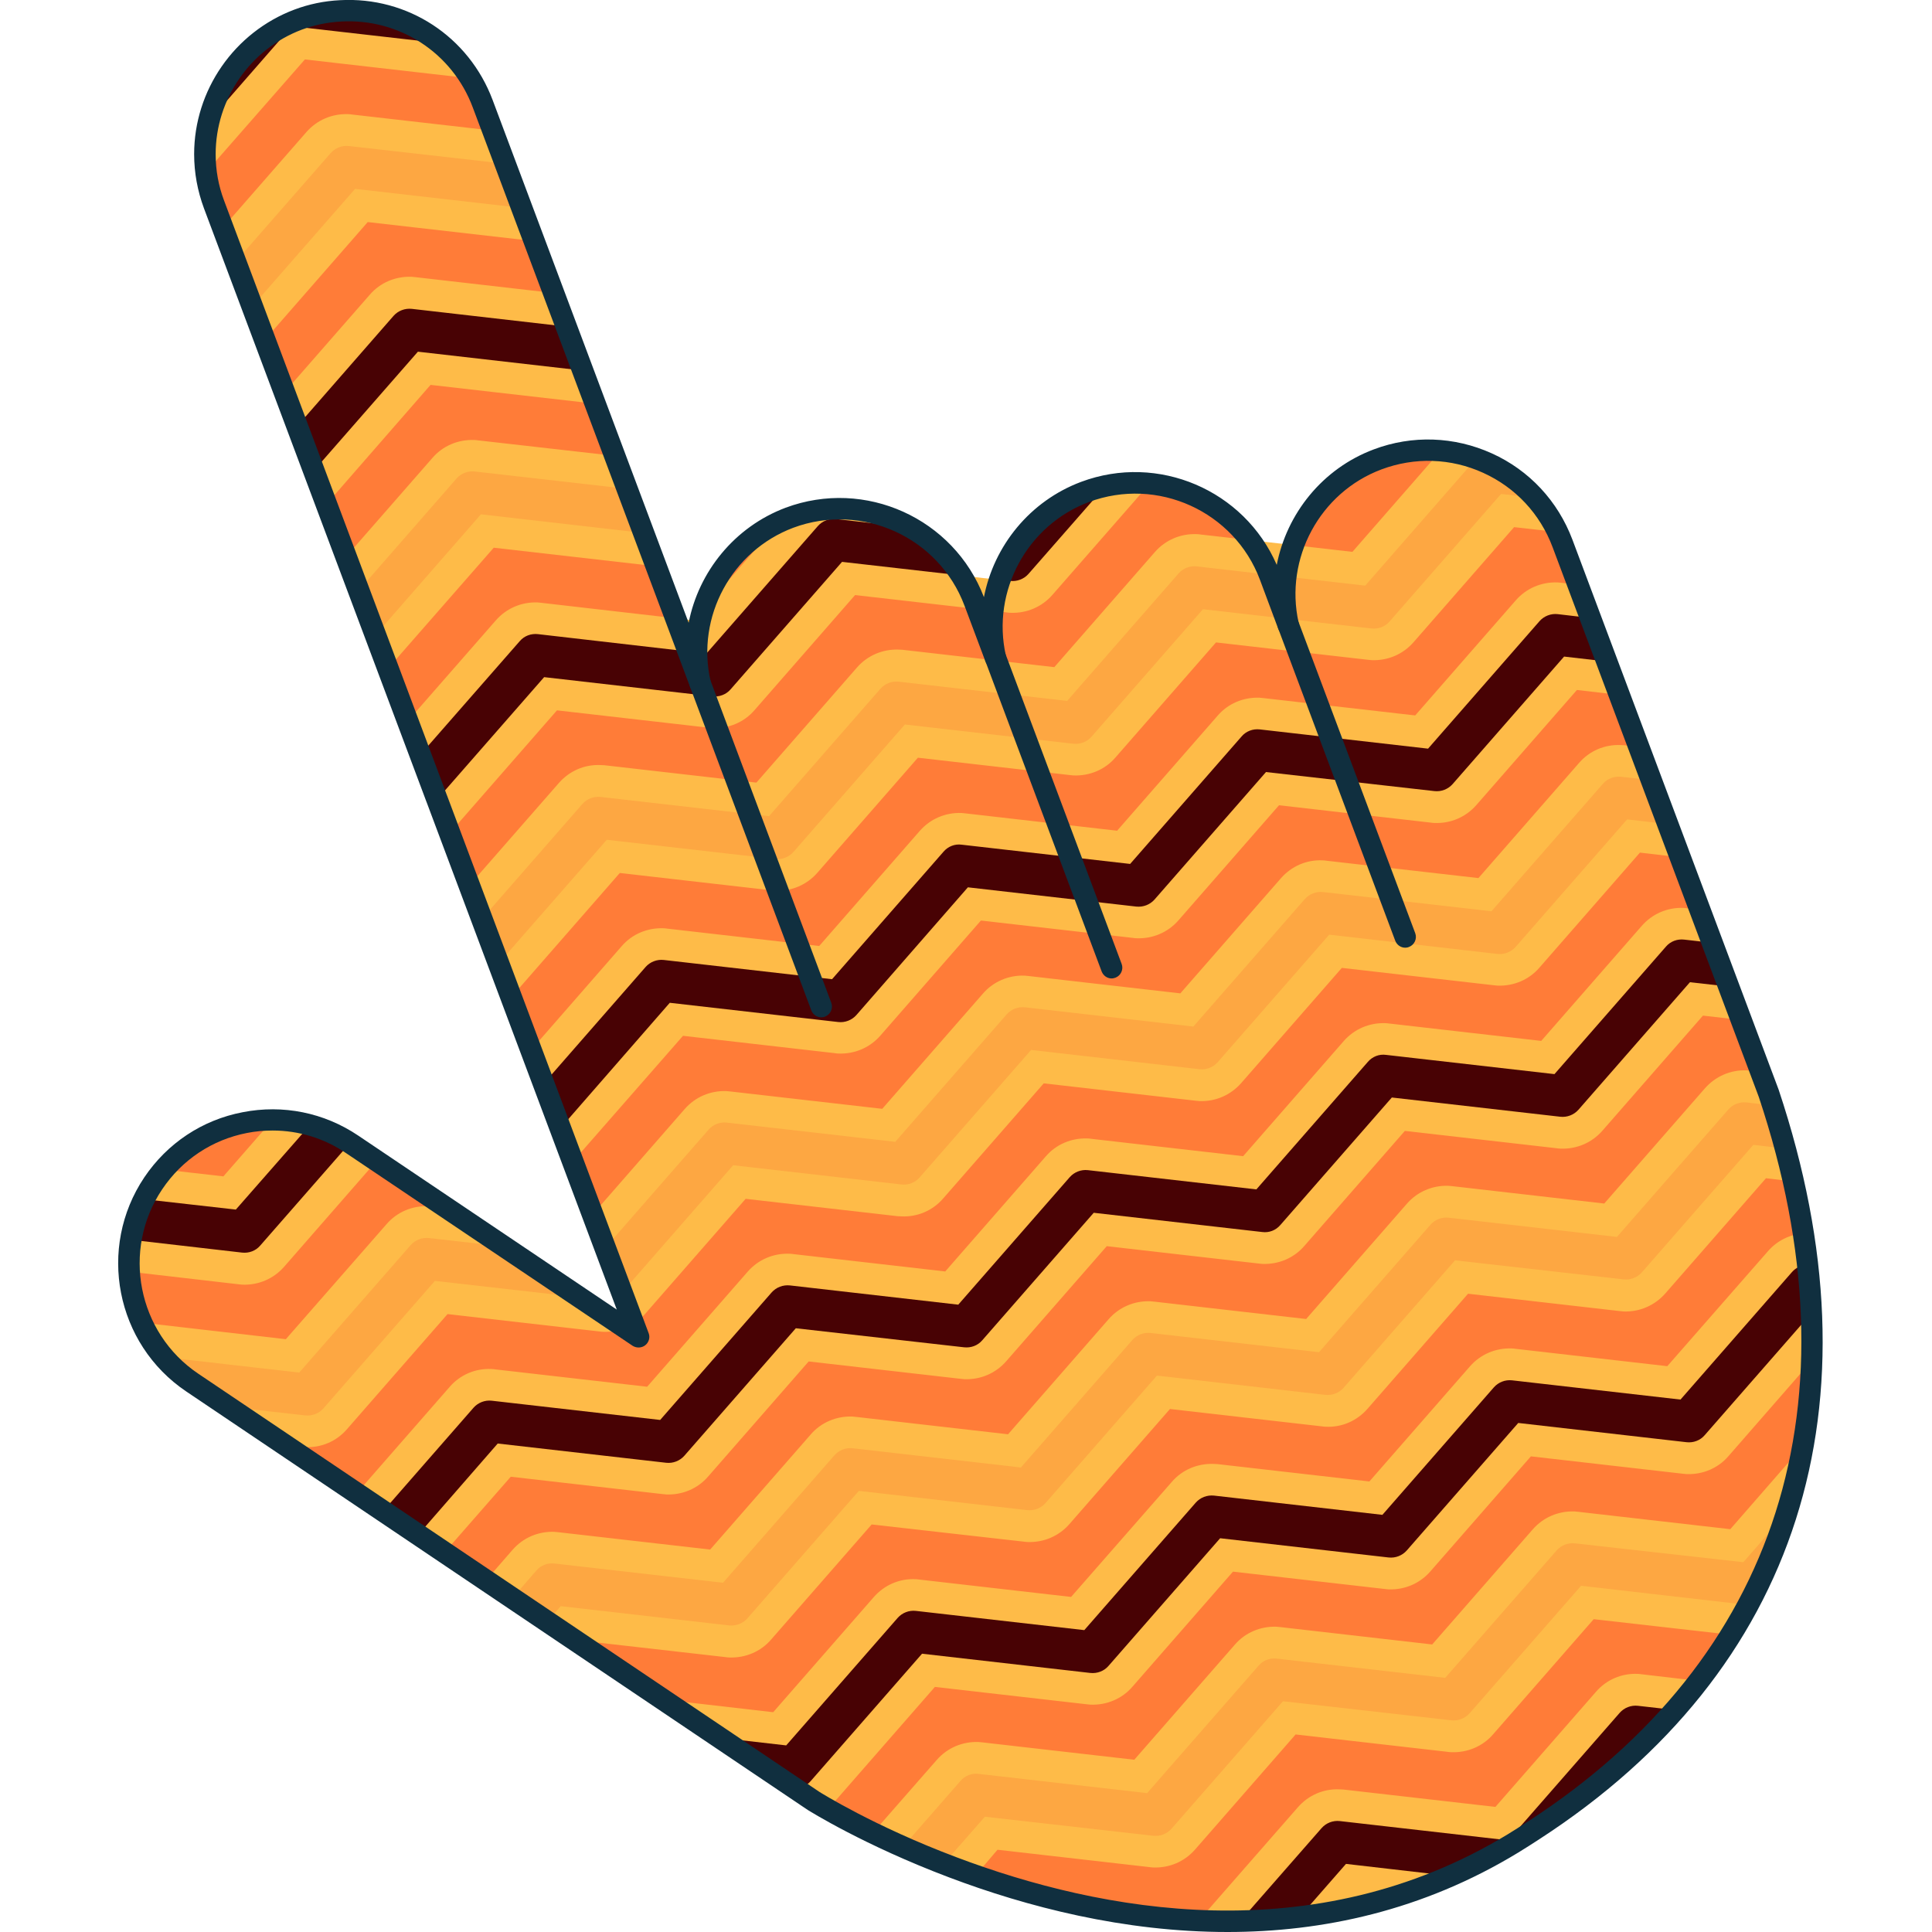 <?xml version="1.0" encoding="utf-8"?>

<svg version="1.1" id="Слой_1" xmlns="http://www.w3.org/2000/svg" xmlns:xlink="http://www.w3.org/1999/xlink" x="0px" y="0px"
	 viewBox="0 0 1024 1024" style="enable-background:new 0 0 1024 1024;" xml:space="preserve">
<style type="text/css">
	.st0{fill:#FF7C38;}
	.st1{fill:#FEBB48;}
	.st2{fill:#480204;}
	.st3{fill:#FDA742;}
	.st4{fill:#102F3F;}
</style>
<g>
	<path class="st0" d="M960,721.5c-0.5,15.5-2.1,30.6-4.8,45.3c-2.2,12.1-5.1,24-8.8,35.5c-5.3,16.8-12.1,32.9-20.3,48.3
		c-2.9,5.4-5.9,10.7-9.1,15.8c-5.2,8.4-10.8,16.5-16.9,24.4c-4,5.3-8.2,10.5-12.6,15.5c-20.7,23.8-45.7,45.1-74.6,63.8
		c-3.6,2.4-7.3,4.8-11,7c-11,6.7-22,12.4-33.1,17.2c-11.9,5.2-23.8,9.4-35.8,12.7c-6,1.7-12,3.2-18,4.5c-8.7,1.9-17.4,3.3-26,4.4
		c-10.6,1.3-21.1,2-31.5,2.2c-7.4,0.2-14.8,0.1-22-0.3c-44.2-1.9-85.1-12.1-118.5-23.7c-4.1-1.5-8.2-2.9-12-4.4
		c-1.6-0.6-3.2-1.2-4.9-1.9c-7.8-3-15-6-21.6-9c-5.8-2.5-11.1-5-15.9-7.3c-10.6-5.2-18.9-9.7-24.2-12.8c-4.6-2.6-7.2-4.2-7.2-4.2
		l-9.7-6.5l-39.8-26.8l-2.7-1.8l-27.5-18.5l-47.1-31.7l-14.3-9.6L271.6,847l-14-9.4l-21.9-14.8l-14-9.4l-18.6-12.5l-14-9.4
		l-10.9-7.3l-27.1-18.3l-30.2-20.3l-19-12.8c-5.8-3.9-10.8-8.4-15.2-13.5c-4.8-5.5-8.7-11.7-11.6-18.2c-3.9-8.6-6.1-17.8-6.7-27.1
		c-0.3-5.5-0.1-11.2,1-16.8c1.2-7.4,3.5-14.6,7-21.5c1.4-2.9,3.1-5.8,4.9-8.6c1.7-2.5,3.5-4.9,5.5-7.2
		c14.8-17.2,36.1-26.4,57.6-26.4h0.1c6.7,0,13.4,0.9,19.9,2.7c7.4,2,14.5,5.1,21.2,9.5c0.4,0.2,0.8,0.5,1.2,0.8l12.8,8.7l37.5,25.2
		l30.2,20.3l40,26.9l24.1,16.3l7.1,4.8l-2.6-7l-6.2-16.5l-8.9-23.6l-6.7-17.8l-10.8-28.8L297,598l-8.9-23.6l-6.7-17.8l-5.9-15.8
		l-4.8-12.7l-6.4-17.2l-8.8-23.6l-6.7-17.8l-10.6-28.3l-6.5-17.3l-0.2-0.4c0-0.1,0-0.1,0-0.1l-8.7-23.2l-6.7-17.8l-10.6-28.2
		l-6.5-17.5l-8.9-23.6l-6.7-17.8l-10.5-28l-6.6-17.7l-8.8-23.6l-6.7-17.9l-10.5-27.9l-6.7-17.8l-1.2-3.1l-7.7-20.5l-6.7-17.8
		l-4.7-12.5c-2.1-5.6-3.5-11.4-4.2-17.1c-0.4-3.2-0.6-6.4-0.6-9.6c0-5.9,0.7-11.8,2.1-17.4c5.6-23.8,22.7-44.5,47.3-53.8
		c7.4-2.8,15-4.3,22.5-4.7c19-1.1,37.7,5.1,52.2,17c6.2,5,11.6,11,16,17.9c2.9,4.4,5.3,9.2,7.2,14.4l5.3,14.2l1.6,4.1l5,13.5
		l8.8,23.4l6.2,16.6l10.7,28.6l6.7,17.7l8.8,23.4l6.3,16.9l10.2,27.2l0.4,1.1l6.7,17.7l8.7,23.4l6.4,17l10.6,28.1l6.6,17.7l6.3,16.8
		c-1.2-5.4-1.8-10.9-1.8-16.3c-0.1-7.9,1.2-15.8,3.6-23.2c6.1-19.7,20.3-36.6,40.1-45.9l0.1-0.1c1.8-0.8,3.7-1.6,5.6-2.3
		c22.1-8.3,45.6-5.6,64.6,5.3c10.6,6.1,19.7,14.7,26.4,25.4c2.8,4.3,5.1,9,7,14l1.5,3.9l9.7,25.7c-1.8-8.3-2.3-16.6-1.3-24.7
		c0.6-5.6,1.8-11.1,3.7-16.4c7-20.7,23-38.3,45.2-46.6c3.6-1.3,7.3-2.4,10.9-3.2c7.8-1.7,15.7-2.1,23.4-1.2
		c21.1,2.1,40.6,12.9,53.4,30.2c4,5.4,7.4,11.4,9.9,18c0.1,0.2,0.2,0.5,0.3,0.7l8.4,22.6l1.3,3.4c-0.2-1.1-0.4-2.2-0.6-3.4
		c-1.4-7.5-1.6-15.1-0.6-22.4c0.6-5.6,2-11.2,3.9-16.4c3.4-9.7,8.8-18.6,15.8-26.2c5.7-6.1,12.5-11.4,20.3-15.4
		c2.7-1.6,5.6-2.9,8.7-4c11.1-4.1,22.5-5.6,33.5-4.5c6.4,0.6,12.7,1.9,18.7,4.1c11.8,4.1,22.5,11.1,31,20.6
		c4.8,5.4,9,11.5,12.2,18.3c0.9,2,1.8,4,2.6,6l8,21.5l5.1,13.5l1.6,4.1l8.7,23.4l6.7,17.7l10.3,27.4l6.6,17.7l6,15.9l2.8,7.5
		l6.7,17.7l10.3,27.5l6.6,17.6l2.7,7.3l6,16.2l6.6,17.6l10.3,27.5l4.3,11.5c0.7,2,1.3,4.1,2,6.1c2.5,7.8,4.8,15.5,6.8,23.1
		c1.6,5.8,3,11.6,4.2,17.4c2.1,9.3,3.9,18.4,5.3,27.5c0.9,5.6,1.6,11.1,2.2,16.7c0.9,8.7,1.6,17.3,2,25.8
		C960.3,704.7,960.3,713.2,960,721.5z"/>
	<g>
		<path class="st1" d="M248.7,40.7c-1.5,0.2-3,0.3-4.6,0.2l-2-0.2l-80.5-9.2l-52.4,59.8c-0.4-3.2-0.6-6.4-0.6-9.6
			c0-5.9,0.7-11.8,2.1-17.4c5.6-23.8,22.7-44.5,47.3-53.8c7.4-2.8,15-4.3,22.5-4.7c19-1.1,37.7,5.1,52.2,17
			C238.9,27.8,244.3,33.8,248.7,40.7z"/>
		<path class="st2" d="M232.7,22.8l-78-8.9l-44,50.4c5.6-23.8,22.7-44.5,47.3-53.8c7.4-2.8,15-4.3,22.5-4.7
			C199.5,4.7,218.2,10.9,232.7,22.8z"/>
		<path class="st1" d="M282.8,126.8c-1.7,0.3-3.5,0.4-5.3,0.3c-0.7-0.1-1.4-0.1-2.1-0.2l-80.5-9.2l-53.3,61
			c-0.4,0.4-0.8,0.9-1.3,1.3l-6.7-17.8l-1.2-3.1l-7.7-20.5l-6.7-17.8l44.4-50.8c5.6-6.4,13.6-9.8,22.1-9.5c0.7,0,1.3,0.1,2.1,0.2
			l74.4,8.5l1.6,4.1l5,13.5l8.8,23.4L282.8,126.8z"/>
		<path class="st3" d="M276.6,110.2l-88.4-10.1l-54.4,62.2l-1.2-3.1l-7.7-20.5l50.4-57.6c2.4-2.7,6-4.1,9.6-3.7l83,9.4L276.6,110.2z
			"/>
		<path class="st1" d="M315.2,213.3c-1.4,0.1-2.9,0.2-4.4,0.1c-0.7,0-1.4-0.1-2.1-0.2l-80.5-9.2L175,265c-0.7,0.8-1.3,1.5-2.1,2.1
			l-6.6-17.7l-8.8-23.6l-6.7-17.9l45.2-51.7c5.5-6.4,13.6-9.8,22.1-9.5c0.7,0.1,1.4,0.1,2.1,0.2l73.3,8.4l6.7,17.7l8.8,23.4
			L315.2,213.3z"/>
		<path class="st2" d="M308.9,196.4l-87.4-10l-55.2,63.1l-8.8-23.6l51.1-58.5c2.4-2.7,6-4.1,9.7-3.7l81.9,9.4L308.9,196.4z"/>
		<path class="st1" d="M347.6,299.6c-1.1,0.1-2.2,0.2-3.4,0.1c-0.7-0.1-1.3-0.1-2-0.2l-80.5-9.2l-53.4,61c-0.9,1-1.8,2-2.9,2.8
			l-6.5-17.5l-8.9-23.6l-6.7-17.8l45.9-52.5c5.5-6.4,13.6-9.8,22.1-9.5c0.7,0,1.4,0.1,2.1,0.2l72.3,8.2l6.7,17.7l8.7,23.4
			L347.6,299.6z"/>
		<path class="st3" d="M341.2,282.5l-86.3-9.9l-55.9,64l-8.9-23.6l51.9-59.4c2.4-2.7,6-4.1,9.6-3.7l80.8,9.2L341.2,282.5z"/>
		<path class="st1" d="M609.4,256.3l-51.6,59c-5.6,6.4-13.6,9.8-22.1,9.5c-0.7,0-1.3-0.1-2.1-0.2l-7.3-0.8l-8.3-1l-64.8-7.4
			l-53.3,61c-5.5,6.4-13.6,9.8-22.1,9.5c-0.7,0-1.4-0.1-2.1-0.2l-80.5-9.2l-53.3,61c-1.1,1.3-2.3,2.5-3.7,3.5l-6.5-17.3l-0.2-0.4
			c0-0.1,0-0.1,0-0.1l-8.7-23.2l-6.7-17.8l46.7-53.4c5.6-6.4,13.6-9.8,22.1-9.5c0.7,0.1,1.3,0.1,2,0.2l71.3,8.2l9.3,1.1l5.4-6.1
			l40.1-45.9l0.1-0.1c1.8-0.8,3.7-1.6,5.6-2.3c22.1-8.3,45.6-5.6,64.6,5.3c10.6,6.1,19.7,14.7,26.4,25.4l20.5,2.3
			c7-20.7,23-38.3,45.2-46.6c3.6-1.3,7.3-2.4,10.9-3.2C593.8,255.9,601.7,255.5,609.4,256.3z"/>
		<path class="st1" d="M721.6,247.5l-5.8,6.6c-3.9,4.4-8.9,7.5-14.5,8.8C707,256.8,713.8,251.5,721.6,247.5z"/>
		<path class="st2" d="M509.5,305l-63.2-7.2l-59.1,67.6c-2.3,2.7-6,4.1-9.6,3.7l-89.2-10.2l-56.7,64.8l-0.2-0.4c0-0.1,0-0.1,0-0.1
			l-8.7-23.2l52.7-60.2c2.4-2.8,6-4.1,9.6-3.7l79.8,9.2l4.5,0.5l5,0.6l59.1-67.6c2.4-2.7,6-4.1,9.7-3.7l40.1,4.6
			C493.7,285.7,502.8,294.3,509.5,305z"/>
		<path class="st2" d="M586,257.5l-40.9,46.7c-2.4,2.7-6,4.1-9.6,3.7l-5.6-0.6c7-20.7,23-38.3,45.2-46.6
			C578.7,259.4,582.4,258.3,586,257.5z"/>
		<path class="st1" d="M825.6,282l-23.1-2.6l-53.3,61c-5.6,6.4-13.6,9.8-22.1,9.5c-0.7-0.1-1.3-0.1-2.1-0.2l-80.5-9.2l-53.3,61
			c-5.5,6.4-13.6,9.8-22.1,9.5c-0.1,0-0.1,0-0.1,0c-0.7-0.1-1.3-0.1-2-0.2l-80.5-9.2l-53.3,61c-5.6,6.4-13.6,9.8-22.1,9.5
			c-0.7-0.1-1.3-0.1-2.1-0.2l-80.5-9.2l-53.3,61c-1.3,1.6-2.9,3-4.5,4.1l-6.4-17.2l-8.8-23.6l-6.7-17.8l47.4-54.2
			c5.6-6.4,13.6-9.9,22.1-9.5c0.7,0,1.4,0.1,2.1,0.1l80.5,9.2l53.3-61c5.6-6.4,13.6-9.8,22.1-9.5c0.7,0,1.3,0.1,2,0.1l80.5,9.2
			l53.3-61c5.6-6.4,13.6-9.8,22.1-9.5c0.7,0,1.4,0.1,2.1,0.2l26.5,3l22.6,2.6l31.4,3.6l46.9-53.7c6.4,0.6,12.7,1.9,18.7,4.1
			c11.8,4.1,22.5,11.1,31,20.6C818.2,269.1,822.4,275.2,825.6,282z"/>
		<path class="st3" d="M813.4,263.8l-17.8-2l-59.1,67.6c-2.4,2.8-6,4.1-9.6,3.7l-44.8-5.1l-0.7-0.1l-43.8-5l-59.1,67.6
			c-2.4,2.7-6,4.1-9.6,3.7L479.6,384l-59.1,67.6c-2.4,2.7-6,4.1-9.6,3.7l-89.3-10.2l-57.4,65.6l-8.8-23.6l53.3-61
			c2.4-2.7,6-4.1,9.7-3.7l89.2,10.2l59.1-67.6c2.4-2.7,6-4.1,9.6-3.7l89.3,10.2l59.1-67.6c2.4-2.7,6-4.1,9.6-3.7l38.4,4.4l8.8,1
			l42.1,4.8l58.7-67.2C794.2,247.3,804.8,254.3,813.4,263.8z"/>
		<path class="st1" d="M186.8,606.6l12.8,8.7l-49,56.1c-5.6,6.4-13.6,9.8-22.1,9.5c-0.7-0.1-1.3-0.1-2-0.2l-58-6.7
			c-0.3-5.5-0.1-11.2,1-16.8c1.2-7.4,3.5-14.6,7-21.5c1.4-2.9,3.1-5.8,4.9-8.6c1.7-2.5,3.5-4.9,5.5-7.2l31.5,3.6l26.2-30h0.1
			c6.7,0,13.4,0.9,19.9,2.7c7.4,2,14.5,5.1,21.2,9.5C186,606,186.4,606.3,186.8,606.6z"/>
		<path class="st1" d="M858.2,368.3l-22.4-2.6l-53.3,61c-5.6,6.4-13.6,9.8-22.1,9.5c-0.7,0-1.3-0.1-2.1-0.2l-80.4-9.2l-53.3,61
			c-5.6,6.4-13.6,9.8-22.1,9.5c-0.7,0-1.4-0.1-2.1-0.2l-80.5-9.2l-53.3,61c-5.6,6.4-13.6,9.8-22.1,9.5c-0.7,0-1.3-0.1-2-0.2
			l-80.5-9.2l-53.4,61c-1.6,1.8-3.4,3.4-5.3,4.7L297,598l-8.9-23.6l-6.7-17.8l48.1-55.1c5.5-6.4,13.6-9.8,22.1-9.5
			c0.7,0,1.4,0.1,2.1,0.2l80.5,9.2l53.3-61c5.6-6.4,13.6-9.8,22.1-9.5c0.7,0.1,1.3,0.1,2,0.2l80.5,9.2l53.3-61
			c5.5-6.4,13.6-9.8,22.1-9.5c0.7,0.1,1.4,0.1,2.1,0.2l80.5,9.2l53.3-61c5.6-6.4,13.6-9.8,22.1-9.5c0.7,0.1,1.3,0.1,2.1,0.2l8.5,1
			l5.1,13.5l1.6,4.1l8.7,23.4L858.2,368.3z"/>
		<path class="st2" d="M164.3,596.3c7.4,2,14.5,5.1,21.2,9.5l-47.6,54.4c-2.4,2.8-6,4.1-9.6,3.7l-59-6.8c1.2-7.4,3.5-14.6,7-21.5
			l48.7,5.5L164.3,596.3z"/>
		<path class="st2" d="M851.6,350.6L829,348l-59.1,67.6c-2.4,2.7-6,4.1-9.6,3.7L671,409.2l-59.1,67.6c-2.4,2.7-6,4.1-9.7,3.7
			l-89.2-10.2L453.9,538c-2.4,2.7-6,4.1-9.6,3.7L355,531.5L297,598l-8.9-23.6l54.1-61.9c2.4-2.7,6-4.1,9.6-3.7l89.2,10.2l59.1-67.6
			c2.4-2.8,6-4.2,9.6-3.7l89.3,10.2l59.1-67.6c2.4-2.8,6-4.1,9.6-3.7l89.2,10.2l59.1-67.6c2.4-2.7,6-4.1,9.6-3.7l17.1,2L851.6,350.6
			z"/>
		<path class="st1" d="M307.2,687.6l24.1,16.3c-3.6,1.5-7.5,2.1-11.5,2c-0.7,0-1.4-0.1-2.1-0.2l-80.5-9.2l-53.3,61
			c-5.5,6.4-13.6,9.9-22.1,9.5c-0.7,0-1.4-0.1-2.1-0.2l-8.7-1l-30.2-20.3l-19-12.8c-5.8-3.9-10.8-8.4-15.2-13.5
			c-4.8-5.5-8.7-11.7-11.6-18.2l76.5,8.8l53.4-61c5.5-6.4,13.6-9.8,22.1-9.5c0.7,0.1,1.4,0.1,2.1,0.2l7.9,0.9l30.2,20.3L307.2,687.6
			z"/>
		<path class="st1" d="M890.5,454.4l-21.3-2.5l-53.3,61c-5.5,6.4-13.6,9.8-22.1,9.5h-0.1c-0.7-0.1-1.3-0.1-2-0.2l-80.5-9.2l-53.3,61
			c-5.6,6.4-13.6,9.9-22.1,9.6c-0.7-0.1-1.3-0.1-2.1-0.2l-80.5-9.2l-53.3,61c-5.5,6.4-13.6,9.9-22.1,9.5c-0.7,0-1.4-0.1-2.1-0.1
			l-80.5-9.2l-53.3,61c-1.8,2.1-3.9,3.9-6.1,5.3l-6.2-16.5l-8.9-23.6l-6.7-17.8l48.9-56c5.6-6.4,13.6-9.8,22.1-9.5
			c0.7,0.1,1.3,0.1,2.1,0.2l80.5,9.2l53.3-61c5.5-6.4,13.6-9.9,22.1-9.6c0.7,0.1,1.4,0.1,2.1,0.2l80.5,9.2l53.3-61
			c5.6-6.4,13.6-9.9,22.1-9.5c0.7,0,1.3,0.1,2.1,0.2l80.5,9.2l53.3-61c5.5-6.4,13.6-9.9,22.1-9.5c0.7,0,1.3,0.1,2,0.1l7.5,0.8
			l6.6,17.7l6,15.9l2.8,7.5L890.5,454.4z"/>
		<path class="st3" d="M267.2,660.7l40,26.9l-76.7-8.7l-59.1,67.6c-2.4,2.7-6,4.1-9.6,3.7l-40.8-4.6l-19-12.8
			c-5.8-3.9-10.8-8.4-15.2-13.5l71.8,8.2l59.1-67.6c2.4-2.7,6-4.1,9.7-3.7L267.2,660.7z"/>
		<path class="st3" d="M883.9,436.8l-21.5-2.5l-59.1,67.6c-2.4,2.7-6,4.1-9.6,3.7l-89.2-10.2l-59.1,67.6c-2.4,2.7-6,4.1-9.6,3.7
			l-89.3-10.2l-59.1,67.6c-2.3,2.7-6,4.1-9.6,3.7l-89.2-10.2l-58.9,67.4l-8.9-23.6l54.8-62.7c2.4-2.7,6-4.1,9.6-3.7l89.3,10.2
			l59.1-67.6c2.4-2.7,6-4.1,9.7-3.7l89.2,10.2l59.1-67.6c2.4-2.7,6-4.1,9.6-3.7l89.3,10.2l59.1-67.6c2.3-2.7,6-4.1,9.6-3.7l15.9,1.8
			l6,15.9L883.9,436.8z"/>
		<path class="st1" d="M922.8,540.6l-20.2-2.3l-53.3,61c-5.6,6.4-13.6,9.8-22.1,9.5c-0.7,0-1.4-0.1-2.1-0.2l-80.5-9.2l-53.3,61
			c-5.5,6.4-13.6,9.8-22.1,9.5c-0.1,0-0.1,0-0.1,0c-0.7-0.1-1.3-0.1-2-0.2l-80.5-9.2l-53.3,61c-5.6,6.4-13.6,9.8-22.1,9.5
			c-0.7-0.1-1.3-0.1-2.1-0.2l-80.5-9.2l-53.3,61c-5.5,6.4-13.6,9.8-22.1,9.5c-0.7-0.1-1.3-0.1-2-0.2l-80.5-9.2l-35,40l-14-9.4
			l-18.6-12.5l-14-9.4l49.2-56.3c5.5-6.4,13.6-9.9,22.1-9.5c0.7,0,1.4,0.1,2.1,0.2L343,735l53.3-61c5.6-6.4,13.6-9.8,22.1-9.5
			c0.7,0,1.4,0.1,2.1,0.2l80.5,9.2l53.3-61c5.5-6.4,13.6-9.8,22.1-9.5c0.7,0,1.3,0.1,2,0.2l80.5,9.2l53.3-61
			c5.6-6.4,13.6-9.8,22.1-9.5c0.7,0,1.3,0.1,2.1,0.2l80.5,9.2l53.3-61c5.6-6.4,13.6-9.8,22.1-9.5c0.7,0.1,1.3,0.1,2,0.2l6.4,0.7
			l6.6,17.6l2.7,7.3l6,16.2L922.8,540.6z"/>
		<path class="st2" d="M916.2,522.9l-20.5-2.3l-59.1,67.6c-2.4,2.7-6,4.1-9.6,3.7l-89.3-10.2l-59.1,67.6c-2.4,2.8-6,4.2-9.6,3.7
			l-89.3-10.2l-59.1,67.6c-2.4,2.8-6,4.1-9.6,3.7L421.8,704l-59.1,67.6c-2.4,2.7-6,4.1-9.6,3.7l-89.3-10.2l-42.1,48.3l-18.6-12.5
			l47.9-54.8c2.4-2.7,6-4.1,9.6-3.7l89.3,10.2l59.1-67.6c2.4-2.7,6-4.1,9.7-3.7l89.2,10.2l59.1-67.6c2.4-2.7,6-4.1,9.6-3.7
			l89.3,10.2l59.1-67.6c2.4-2.8,6-4.2,9.6-3.7l89.3,10.2l59.1-67.6c2.4-2.8,6-4.1,9.6-3.7l14.9,1.7l2.7,7.3L916.2,522.9z"/>
		<path class="st1" d="M950.5,626.2l-14.5-1.7l-53.3,61c-5.6,6.4-13.6,9.9-22.1,9.6c-0.7-0.1-1.3-0.1-2.1-0.2l-80.4-9.2l-53.3,61
			c-5.6,6.4-13.6,9.9-22.1,9.5c-0.7,0-1.4-0.1-2.1-0.2l-80.5-9.2l-53.3,61c-5.6,6.4-13.6,9.8-22.1,9.5c-0.7,0-1.3-0.1-2.1-0.2
			L462,808l-53.3,61c-5.5,6.4-13.6,9.8-22.1,9.5c-0.7,0-1.4-0.1-2.1-0.2l-80.1-9.1l-14.3-9.6L271.6,847l-14-9.4l14.1-16.2
			c5.6-6.4,13.6-9.8,22.1-9.5c0.7,0.1,1.3,0.1,2.1,0.2l80.5,9.2l53.3-61c5.5-6.4,13.6-9.8,22.1-9.5c0.7,0.1,1.3,0.1,2,0.2l80.5,9.2
			l53.3-61c5.6-6.4,13.6-9.8,22.1-9.5c0.7,0.1,1.3,0.1,2.1,0.2l80.5,9.2l53.3-61c5.5-6.4,13.6-9.9,22.1-9.6c0.7,0.1,1.4,0.1,2.1,0.2
			l80.5,9.2l53.3-61c5.6-6.4,13.6-9.9,22.1-9.6l2,0.2l5.4,0.6l4.3,11.5c0.7,2,1.3,4.1,2,6.1c2.5,7.8,4.8,15.5,6.8,23.1
			C947.8,614.6,949.3,620.4,950.5,626.2z"/>
		<path class="st3" d="M946.3,608.8l-17-2l-59.1,67.6c-2.4,2.7-6,4.1-9.6,3.7L771.2,668l-59.1,67.6c-2.4,2.7-6,4.1-9.7,3.7
			l-89.2-10.2l-59.1,67.6c-2.4,2.7-6,4.1-9.6,3.7l-89.3-10.2l-59.1,67.6c-2.4,2.7-6,4.1-9.7,3.7l-89.2-10.2l-7.1,8.1L271.6,847
			l12.7-14.6c2.4-2.8,6-4.1,9.6-3.7l89.3,10.2l59.1-67.6c2.4-2.7,6-4.1,9.6-3.7l89.2,10.2l59.1-67.6c2.4-2.7,6-4.1,9.6-3.7
			l89.3,10.2l59.1-67.6c2.4-2.7,6-4.1,9.6-3.7l89.2,10.2l59.1-67.6c2.4-2.7,6-4.1,9.6-3.7l13.5,1.6
			C942,593.4,944.3,601.1,946.3,608.8z"/>
		<path class="st1" d="M960,721.5l-43.9,50.3c-5.5,6.4-13.6,9.8-22.1,9.5h-0.1l-2-0.2l-80.5-9.2l-53.3,61
			c-5.6,6.4-13.6,9.8-22.1,9.5c-0.7-0.1-1.3-0.1-2-0.2l-80.5-9.2l-53.3,61c-5.5,6.4-13.6,9.8-22.1,9.5c0,0,0,0-0.1,0
			c-0.7-0.1-1.3-0.1-2-0.2l-80.5-9.2l-53.3,61c-1.1,1.3-2.4,2.5-3.7,3.5c-4.6-2.6-7.2-4.2-7.2-4.2l-9.7-6.5l-39.8-26.8l-2.7-1.8
			l-27.5-18.5l58.2,6.7l53.3-61c5.6-6.4,13.6-9.9,22.1-9.5c0.7,0,1.3,0.1,2.1,0.2l80.4,9.2l53.4-61c5.5-6.4,13.6-9.8,22.1-9.5
			c0.7,0,1.4,0.1,2.1,0.1l80.5,9.2l53.3-61c5.6-6.4,13.6-9.8,22.1-9.5c0.7,0,1.3,0.1,2.1,0.2l80.4,9.2l53.4-61
			c4.8-5.5,11.5-8.8,18.7-9.4c0.9,5.6,1.6,11.1,2.2,16.7c0.9,8.7,1.6,17.3,2,25.8C960.3,704.7,960.3,713.2,960,721.5z"/>
		<path class="st2" d="M960,696.1l-56.5,64.6c-2.4,2.8-6,4.1-9.6,3.7l-89.2-10.2l-59.1,67.6c-2.4,2.7-6,4.1-9.6,3.7l-89.3-10.2
			L587.5,883c-2.3,2.7-6,4.1-9.6,3.7l-89.2-10.2l-59.1,67.6c-2,2.3-4.9,3.7-8,3.8l-39.8-26.8l34.9,4l59.1-67.6
			c2.4-2.7,6-4.1,9.6-3.7l89.3,10.2l59.1-67.6c2.4-2.7,6-4.1,9.7-3.7l89.2,10.2l59.1-67.6c2.4-2.7,6-4.1,9.6-3.7l89.3,10.2
			l59.1-67.6c2.1-2.4,5.1-3.7,8.3-3.7C959,679.1,959.6,687.6,960,696.1z"/>
		<path class="st1" d="M955.2,766.8c-2.2,12.1-5.1,24-8.8,35.5c-5.3,16.8-12.1,32.9-20.3,48.3c-2.9,5.4-5.9,10.7-9.1,15.8l-72.3-8.2
			l-53.3,61c-5.5,6.4-13.6,9.8-22.1,9.5c-0.1,0-0.1,0-0.1,0c-0.7,0-1.3-0.1-2-0.2l-80.5-9.2l-53.3,61c-5.6,6.4-13.6,9.8-22.1,9.5
			c-0.7,0-1.3-0.1-2.1-0.2l-80.5-9.2L517,994.1c-4.1-1.5-8.2-2.9-12-4.4c-1.6-0.6-3.2-1.2-4.9-1.9c-7.8-3-15-6-21.6-9
			c-5.8-2.5-11.1-5-15.9-7.3l33.9-38.7c5.6-6.4,13.6-9.8,22.1-9.5c0.7,0.1,1.4,0.1,2.1,0.2l80.5,9.2l53.3-61
			c5.5-6.4,13.6-9.8,22.1-9.5l2,0.2l80.5,9.2l53.3-61c5.6-6.4,13.6-9.8,22.1-9.5c0.7,0.1,1.3,0.1,2.1,0.2l80.5,9.2L955.2,766.8z"/>
		<path class="st3" d="M946.4,802.3c-5.3,16.8-12.1,32.9-20.3,48.3L838,840.5l-59.1,67.6c-2.4,2.7-6,4.1-9.6,3.7L680,901.7
			l-59.1,67.6c-2.4,2.7-6,4.1-9.6,3.7L522,962.9l-21.9,25c-7.8-3-15-6-21.6-9l30.6-35c2.4-2.8,6-4.2,9.6-3.7l89.3,10.2l59.1-67.6
			c2.4-2.8,6-4.1,9.6-3.7l89.3,10.2l59.1-67.6c2.4-2.7,6-4.1,9.6-3.7L924,828L946.4,802.3z"/>
		<path class="st1" d="M900.1,890.9c-4,5.3-8.2,10.5-12.6,15.5c-20.7,23.8-45.7,45.1-74.6,63.8c-3.6,2.4-7.3,4.8-11,7
			c-11,6.7-22,12.4-33.1,17.2c-11.9,5.2-23.8,9.4-35.8,12.7l-12.8-1.5l-5.2,5.9c-8.7,1.9-17.4,3.3-26,4.4c-10.6,1.3-21.1,2-31.5,2.2
			c-7.4,0.2-14.8,0.1-22-0.3l52.4-59.9c5.6-6.4,13.6-9.9,22.1-9.5c0.7,0,1.3,0.1,2.1,0.1l80.5,9.2l53.3-61
			c5.5-6.4,13.6-9.9,22.1-9.5c0.7,0,1.4,0.1,2.1,0.2L900.1,890.9z"/>
		<path class="st2" d="M887.5,906.3c-20.7,23.8-45.7,45.1-74.6,63.8c-3.6,2.4-7.3,4.8-11,7c-11,6.7-22,12.4-33.1,17.2l-55.4-6.4
			l-24.4,27.9c-10.6,1.3-21.1,2-31.5,2.2l43-49.1c2.4-2.7,6-4.1,9.6-3.7l89.3,10.2l59.1-67.6c2.4-2.7,6-4.1,9.6-3.7L887.5,906.3z"/>
	</g>
	<path class="st4" d="M435.3,539.2c-2.3,0-4.4-1.4-5.3-3.7l-64.2-171.3c-1.1-2.9,0.4-6.2,3.3-7.3c2.9-1.1,6.2,0.4,7.3,3.3
		l64.2,171.3c1.1,2.9-0.4,6.2-3.3,7.3C436.7,539.1,436,539.2,435.3,539.2z"/>
	<path class="st4" d="M589.2,518.6c-2.3,0-4.4-1.4-5.3-3.7l-61.6-164.4c-1.1-2.9,0.4-6.2,3.3-7.3c2.9-1.1,6.2,0.4,7.3,3.3
		l61.6,164.4c1.1,2.9-0.4,6.2-3.3,7.3C590.6,518.4,589.9,518.6,589.2,518.6z"/>
	<path class="st4" d="M744.8,502.3c-2.3,0-4.4-1.4-5.3-3.7l-62-165.4c-1.1-2.9,0.4-6.2,3.3-7.3s6.2,0.4,7.3,3.3l62,165.4
		c1.1,2.9-0.4,6.2-3.3,7.3C746.1,502.2,745.4,502.3,744.8,502.3z"/>
	<path class="st4" d="M650.6,1024c-55,0-106.5-13.4-147.7-29c-45-17-73.6-35-74.8-35.7L98.7,737.5C61.3,712.3,51.4,661.4,76.5,624
		c12.2-18.1,30.7-30.4,52.1-34.5c21.4-4.2,43.2,0.2,61.3,12.4l137,92.2L226.2,425.4c-0.1-0.2-0.1-0.3-0.2-0.5L108.1,110.4
		c-3.4-9.2-5.2-18.8-5.2-28.7c0-33.9,21.3-64.6,53.1-76.6c7.7-2.9,15.9-4.6,24.2-5c35.9-2,68.3,19.3,80.9,52.9l103.9,277.1
		c5.3-27.1,24.3-50.8,51.4-61c42.1-15.7,89.1,5.6,105.1,47.4c5.3-27.2,24.3-50.9,51.5-61.1c40.9-15.3,86.5,4.4,103.7,44
		c5.3-27.2,24.2-51,51.4-61.2c20.4-7.7,42.7-6.9,62.6,2.1c19.9,9,35,25.3,42.7,45.7l109.3,291.5c55.8,167.1,10.8,308.1-126.8,397.3
		c-3.7,2.4-7.4,4.8-11.2,7.1C753.9,1012.8,700.8,1024,650.6,1024z M144.5,599.2c-4.5,0-9.1,0.4-13.6,1.3
		c-18.5,3.6-34.4,14.2-44.9,29.8c-21.7,32.2-13.1,76.1,19.1,97.8l329.3,221.7c0.2,0.1,28.7,18.1,72.6,34.6
		c76.5,28.9,189.2,50.2,292-12.1c3.6-2.2,7.2-4.5,10.8-6.9c0,0,0,0,0.1,0c132.8-86.1,176.2-222.5,122.3-384L822.9,290
		c-6.6-17.6-19.6-31.6-36.8-39.4c-17.1-7.8-36.3-8.4-53.9-1.8c-32.6,12.2-51.5,47.2-43.9,81.2c0.6,2.9-1.1,5.8-3.9,6.7
		c-2.9,0.9-5.9-0.7-6.9-3.4l-9.7-26c-13.6-36.3-54.3-54.8-90.7-41.2c-32.7,12.3-51.6,47.2-44,81.2c0.6,2.9-1.1,5.8-3.9,6.7
		c-2.9,0.8-5.9-0.7-6.9-3.4l-11.1-29.6c-13.6-36.3-54.3-54.8-90.7-41.3c-32.7,12.3-51.6,47.2-43.9,81.2c0.7,2.9-1,5.8-3.9,6.7
		c-2.9,0.8-5.9-0.6-6.9-3.4L250.6,57c-10.8-29-38.9-47.3-69.7-45.6c-7.2,0.4-14.2,1.8-20.9,4.3c-27.4,10.3-45.7,36.8-45.7,66
		c0,8.5,1.5,16.8,4.5,24.7l118,314.9c0.1,0.2,0.1,0.3,0.2,0.5l106.8,284.8c0.9,2.3,0.1,4.9-1.8,6.4c-1.9,1.5-4.6,1.6-6.7,0.3
		L183.6,611.3C171.9,603.3,158.3,599.2,144.5,599.2z"/>
</g>
</svg>
